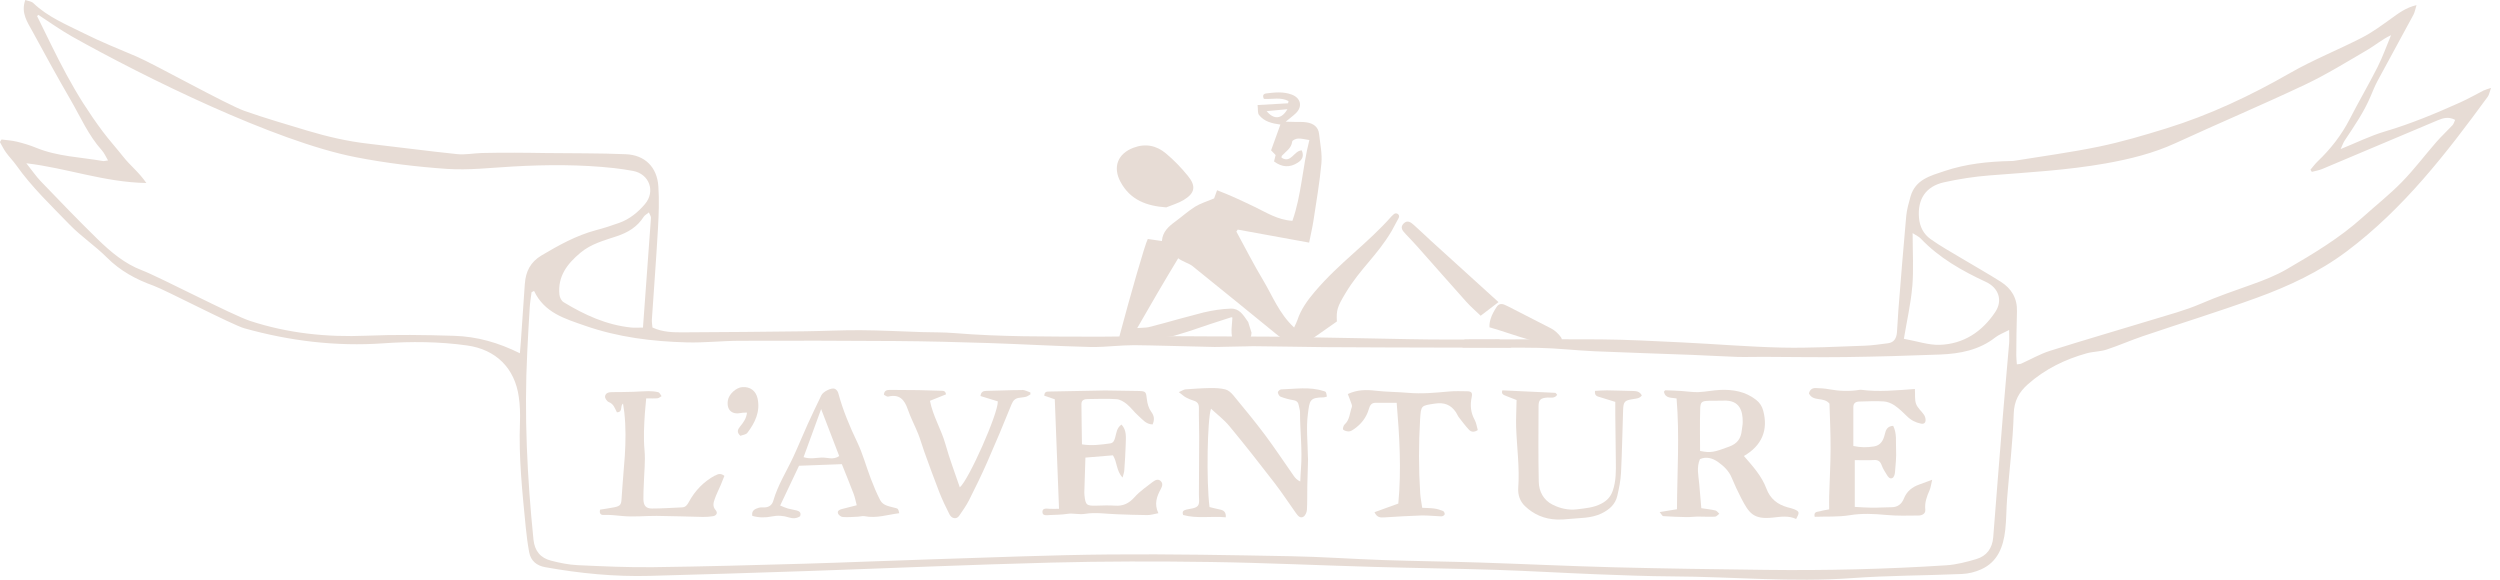 <svg width="138" height="32" viewBox="0 0 138 32" fill="none" xmlns="http://www.w3.org/2000/svg">
<g clip-path="url(#clip0_249_1739)">
<path d="M91.616 28.27C91.719 28.39 91.76 28.489 91.809 28.491C92.238 28.52 92.67 28.535 93.099 28.544C93.297 28.549 93.497 28.518 93.695 28.515C94.02 28.515 94.346 28.535 94.669 28.52C94.748 28.518 94.826 28.417 94.905 28.359C94.835 28.296 94.772 28.197 94.693 28.178C94.442 28.12 94.184 28.093 93.912 28.052C93.873 27.585 93.834 27.141 93.796 26.697C93.757 26.253 93.639 25.805 93.837 25.344C94.189 25.185 94.543 25.296 94.828 25.496C95.137 25.716 95.428 25.981 95.585 26.36C95.744 26.745 95.923 27.124 96.113 27.495C96.552 28.34 96.793 28.689 97.879 28.569C98.306 28.52 98.74 28.455 99.147 28.648C99.345 28.286 99.335 28.236 99.034 28.108C98.921 28.06 98.797 28.038 98.677 28.004C98.12 27.85 97.715 27.532 97.507 26.974C97.249 26.282 96.762 25.742 96.263 25.171C97.257 24.601 97.613 23.736 97.331 22.675C97.264 22.419 97.131 22.221 96.931 22.067C96.35 21.613 95.667 21.493 94.956 21.524C94.555 21.541 94.158 21.628 93.757 21.645C93.451 21.657 93.142 21.604 92.836 21.584C92.534 21.565 92.231 21.551 91.929 21.544C91.9 21.544 91.871 21.604 91.847 21.63C91.939 22.011 92.267 21.939 92.547 21.994C92.718 24.027 92.58 26.053 92.568 28.11C92.272 28.159 91.98 28.207 91.613 28.267L91.616 28.27ZM93.849 22.597C93.863 22.171 93.928 22.137 94.353 22.122C94.616 22.113 94.879 22.127 95.141 22.115C96.036 22.074 96.205 22.691 96.198 23.304C96.198 23.458 96.159 23.61 96.145 23.765C96.099 24.201 95.904 24.486 95.46 24.65C94.633 24.958 94.44 25.016 93.844 24.891C93.844 24.107 93.825 23.35 93.851 22.597H93.849Z" fill="#E7DCD5"/>
<path d="M100.987 22.281C101.009 23.084 101.053 23.935 101.048 24.787C101.045 25.652 100.995 26.518 100.971 27.381C100.963 27.613 100.971 27.845 100.971 28.117C100.802 28.151 100.635 28.17 100.479 28.218C100.339 28.262 100.1 28.218 100.17 28.527C100.816 28.503 101.47 28.544 102.102 28.44C102.787 28.327 103.45 28.363 104.13 28.426C104.713 28.481 105.307 28.464 105.895 28.457C106.086 28.457 106.3 28.363 106.276 28.136C106.235 27.746 106.358 27.408 106.51 27.066C106.575 26.919 106.592 26.75 106.657 26.482C106.363 26.59 106.158 26.67 105.953 26.742C105.555 26.882 105.254 27.116 105.092 27.526C104.976 27.816 104.757 27.999 104.412 27.999C104.055 27.999 103.701 28.028 103.344 28.025C103.025 28.025 102.707 27.997 102.384 27.98V25.399C102.76 25.399 103.102 25.416 103.443 25.394C103.696 25.377 103.802 25.488 103.879 25.708C103.939 25.879 104.05 26.036 104.144 26.195C104.217 26.318 104.311 26.463 104.467 26.383C104.547 26.342 104.593 26.185 104.603 26.077C104.636 25.66 104.685 25.24 104.663 24.823C104.641 24.386 104.716 23.928 104.504 23.506C104.19 23.523 104.098 23.718 104.043 23.962C103.968 24.295 103.819 24.584 103.443 24.644C103.081 24.702 102.712 24.709 102.304 24.618C102.304 23.889 102.304 23.178 102.304 22.469C102.304 22.247 102.442 22.17 102.635 22.165C103.083 22.155 103.532 22.129 103.978 22.158C104.18 22.17 104.402 22.259 104.574 22.375C104.827 22.549 105.053 22.766 105.273 22.983C105.492 23.2 105.748 23.328 106.042 23.385C106.226 23.422 106.305 23.316 106.291 23.147C106.283 23.057 106.25 22.961 106.199 22.889C106.059 22.686 105.847 22.515 105.767 22.295C105.683 22.064 105.722 21.787 105.702 21.473C104.675 21.545 103.703 21.647 102.731 21.516C102.7 21.512 102.668 21.516 102.639 21.521C102.085 21.613 101.533 21.589 100.978 21.49C100.725 21.444 100.462 21.422 100.204 21.42C100.018 21.42 99.893 21.533 99.854 21.719C100.086 22.194 100.669 21.888 100.987 22.281Z" fill="#E7DCD5"/>
<path d="M63.657 26.581C63.305 26.856 62.927 27.109 62.633 27.437C62.326 27.782 62.003 27.946 61.547 27.912C61.207 27.888 60.865 27.903 60.525 27.912C59.975 27.927 59.919 27.881 59.862 27.333C59.857 27.288 59.854 27.239 59.854 27.194C59.874 26.547 59.893 25.903 59.915 25.259C60.435 25.216 60.94 25.175 61.434 25.134C61.678 25.513 61.61 25.983 61.967 26.361C62.01 26.186 62.054 26.075 62.061 25.964C62.095 25.472 62.129 24.98 62.141 24.485C62.148 24.126 62.198 23.747 61.907 23.436C61.641 23.619 61.629 23.897 61.559 24.143C61.516 24.3 61.468 24.449 61.282 24.476C60.778 24.546 60.274 24.616 59.724 24.529C59.715 23.776 59.698 23.036 59.695 22.298C59.695 22.069 59.871 22.03 60.054 22.028C60.583 22.023 61.113 21.999 61.636 22.035C61.832 22.049 62.042 22.177 62.201 22.308C62.428 22.493 62.601 22.742 62.821 22.935C63.055 23.14 63.255 23.422 63.624 23.429C63.739 23.159 63.718 22.959 63.544 22.725C63.407 22.539 63.334 22.279 63.308 22.042C63.262 21.63 63.255 21.591 62.85 21.582C62.235 21.57 61.617 21.56 61 21.553C60.8 21.553 60.599 21.56 60.399 21.565C59.565 21.582 58.73 21.599 57.896 21.613C57.759 21.613 57.65 21.637 57.645 21.845C57.824 21.905 58.009 21.968 58.224 22.04C58.301 24.051 58.378 26.038 58.458 28.086C58.241 28.086 58.091 28.093 57.942 28.086C57.776 28.076 57.546 28.03 57.542 28.252C57.537 28.489 57.778 28.438 57.942 28.431C58.267 28.414 58.596 28.416 58.914 28.366C59.244 28.313 59.555 28.421 59.903 28.363C60.472 28.267 61.072 28.37 61.661 28.387C62.22 28.404 62.777 28.431 63.337 28.433C63.525 28.433 63.713 28.37 63.942 28.329C63.694 27.806 63.862 27.389 64.079 26.989C64.162 26.837 64.2 26.687 64.079 26.562C63.947 26.424 63.781 26.487 63.655 26.586L63.657 26.581Z" fill="#E7DCD5"/>
<path d="M73.063 21.587C72.289 21.333 71.498 21.473 70.714 21.495C70.649 21.495 70.531 21.611 70.538 21.659C70.548 21.748 70.618 21.874 70.692 21.9C70.921 21.987 71.163 22.052 71.404 22.091C71.597 22.122 71.667 22.226 71.696 22.395C71.715 22.517 71.763 22.638 71.761 22.759C71.758 23.793 71.896 24.826 71.814 25.863C71.794 26.101 71.787 26.34 71.775 26.579C71.599 26.497 71.498 26.388 71.416 26.27C70.89 25.522 70.388 24.758 69.843 24.027C69.277 23.27 68.674 22.542 68.073 21.813C67.96 21.676 67.801 21.536 67.637 21.495C67.374 21.427 67.089 21.418 66.814 21.42C66.354 21.427 65.893 21.461 65.433 21.493C65.348 21.5 65.269 21.56 65.071 21.645C65.257 21.787 65.351 21.878 65.464 21.939C65.599 22.014 65.746 22.071 65.893 22.117C66.101 22.182 66.185 22.3 66.18 22.527C66.171 23.048 66.195 23.569 66.195 24.092C66.195 25.161 66.19 26.229 66.18 27.297C66.18 27.512 66.231 27.794 66.117 27.924C65.992 28.067 65.707 28.076 65.49 28.129C65.331 28.168 65.235 28.231 65.31 28.428C66.081 28.643 66.87 28.477 67.663 28.556C67.687 28.255 67.54 28.161 67.316 28.12C67.126 28.084 66.937 28.03 66.766 27.989C66.583 26.584 66.646 23.116 66.848 22.561C67.186 22.877 67.572 23.169 67.868 23.528C68.717 24.553 69.54 25.602 70.352 26.656C70.767 27.194 71.141 27.768 71.536 28.322C71.638 28.465 71.766 28.631 71.949 28.523C72.055 28.46 72.135 28.276 72.142 28.144C72.168 27.712 72.154 27.28 72.163 26.846C72.173 26.352 72.192 25.858 72.204 25.361C72.204 25.301 72.197 25.238 72.195 25.178C72.185 24.403 72.096 23.617 72.195 22.855C72.291 22.11 72.282 21.939 73.068 21.934C73.126 21.934 73.186 21.905 73.244 21.89C73.203 21.628 73.203 21.628 73.061 21.582L73.063 21.587Z" fill="#E7DCD5"/>
<path d="M81.238 21.916C81.289 21.682 81.226 21.6 80.985 21.598C80.645 21.593 80.3 21.581 79.962 21.612C79.222 21.68 78.487 21.75 77.741 21.685C77.141 21.632 76.533 21.637 75.935 21.567C75.419 21.506 74.924 21.506 74.399 21.75C74.449 21.883 74.507 22.02 74.553 22.16C74.587 22.259 74.652 22.382 74.623 22.464C74.5 22.792 74.512 23.175 74.216 23.438C74.153 23.494 74.109 23.684 74.143 23.715C74.22 23.783 74.355 23.819 74.462 23.814C74.558 23.809 74.662 23.744 74.746 23.684C75.139 23.409 75.424 23.05 75.559 22.584C75.614 22.394 75.691 22.232 75.928 22.235C76.297 22.235 76.666 22.235 77.097 22.235C77.252 24.072 77.363 25.934 77.187 27.796C76.724 27.965 76.309 28.114 75.872 28.273C76.012 28.582 76.21 28.572 76.42 28.56C77.097 28.519 77.775 28.474 78.455 28.454C78.826 28.445 79.198 28.493 79.569 28.503C79.63 28.503 79.728 28.447 79.745 28.396C79.762 28.346 79.712 28.23 79.661 28.211C79.507 28.146 79.343 28.093 79.176 28.071C78.966 28.042 78.752 28.044 78.506 28.03C78.465 27.745 78.412 27.49 78.395 27.232C78.308 25.869 78.308 24.504 78.39 23.141C78.438 22.365 78.45 22.394 79.21 22.278C79.719 22.201 80.088 22.341 80.368 22.756C80.428 22.845 80.464 22.951 80.529 23.035C80.708 23.267 80.884 23.501 81.081 23.715C81.204 23.85 81.371 23.875 81.573 23.739C81.518 23.549 81.494 23.342 81.4 23.173C81.178 22.77 81.144 22.358 81.238 21.921V21.916Z" fill="#E7DCD5"/>
<path d="M49.422 28.04C49.115 27.948 48.751 27.927 48.585 27.606C48.385 27.222 48.221 26.82 48.066 26.415C47.811 25.749 47.627 25.052 47.321 24.413C46.897 23.53 46.525 22.635 46.27 21.69C46.246 21.598 46.159 21.49 46.077 21.459C45.891 21.386 45.43 21.625 45.341 21.816C45.088 22.344 44.83 22.872 44.589 23.405C44.321 23.996 44.078 24.599 43.805 25.189C43.429 26.005 42.939 26.764 42.688 27.637C42.623 27.866 42.459 28.001 42.209 28.009C42.1 28.013 41.984 27.997 41.885 28.028C41.68 28.091 41.473 28.173 41.526 28.476C41.89 28.58 42.249 28.582 42.592 28.51C42.927 28.44 43.238 28.462 43.552 28.563C43.771 28.633 43.976 28.623 44.164 28.498C44.239 28.308 44.135 28.221 43.986 28.18C43.822 28.134 43.651 28.117 43.487 28.069C43.352 28.03 43.221 27.968 43.065 27.905C43.436 27.121 43.781 26.395 44.106 25.71C44.965 25.679 45.727 25.65 46.47 25.621C46.701 26.202 46.921 26.733 47.123 27.268C47.196 27.461 47.232 27.666 47.292 27.89C46.974 27.972 46.721 28.038 46.467 28.1C46.335 28.134 46.207 28.201 46.26 28.346C46.294 28.435 46.426 28.534 46.523 28.539C46.798 28.558 47.078 28.534 47.355 28.522C47.478 28.517 47.606 28.472 47.721 28.493C48.38 28.626 49 28.407 49.639 28.329C49.581 28.078 49.578 28.083 49.422 28.038V28.04ZM45.353 25.257C45.042 25.269 44.724 25.353 44.357 25.235C44.693 24.319 44.999 23.48 45.327 22.58C45.676 23.487 46 24.326 46.325 25.175C45.99 25.406 45.664 25.245 45.353 25.257Z" fill="#E7DCD5"/>
<path d="M56.422 21.531C55.762 21.531 55.101 21.567 54.44 21.576C54.259 21.579 54.153 21.639 54.122 21.861C54.445 21.96 54.751 22.054 55.079 22.155C55.108 22.816 53.468 26.501 52.981 26.901C52.713 26.108 52.412 25.324 52.188 24.519C51.961 23.704 51.495 22.97 51.334 22.124C51.657 21.994 51.939 21.883 52.219 21.769C52.192 21.569 52.072 21.572 51.944 21.569C51.529 21.562 51.112 21.543 50.697 21.535C50.171 21.526 49.646 21.523 49.12 21.523C48.961 21.523 48.804 21.55 48.792 21.791C48.867 21.825 48.958 21.909 49.026 21.892C49.646 21.741 49.925 22.056 50.109 22.594C50.268 23.06 50.504 23.501 50.688 23.959C50.813 24.273 50.9 24.603 51.016 24.921C51.29 25.676 51.56 26.433 51.855 27.183C52.019 27.598 52.212 28.001 52.414 28.397C52.54 28.64 52.803 28.674 52.94 28.479C53.133 28.199 53.333 27.919 53.487 27.618C53.835 26.928 54.175 26.233 54.486 25.527C54.954 24.463 55.405 23.392 55.839 22.314C55.921 22.114 56.027 22.003 56.22 21.965C56.355 21.938 56.497 21.938 56.632 21.902C56.721 21.878 56.799 21.815 56.881 21.769C56.881 21.733 56.878 21.7 56.876 21.663C56.724 21.615 56.572 21.523 56.422 21.523V21.531Z" fill="#E7DCD5"/>
<path d="M83.148 21.861C83.361 21.94 83.573 22.025 83.715 22.082C83.706 22.664 83.677 23.124 83.691 23.582C83.73 24.697 83.889 25.806 83.807 26.923C83.778 27.318 83.901 27.673 84.181 27.94C84.668 28.406 85.261 28.654 85.939 28.678C86.153 28.686 86.373 28.673 86.587 28.649C87.2 28.584 87.825 28.623 88.406 28.341C88.837 28.131 89.165 27.841 89.274 27.374C89.373 26.951 89.46 26.522 89.481 26.091C89.539 24.948 89.554 23.802 89.595 22.656C89.612 22.162 89.672 22.104 90.149 22.029C90.328 22 90.513 21.996 90.629 21.827C90.506 21.595 90.308 21.583 90.101 21.581C89.638 21.574 89.173 21.552 88.71 21.547C88.485 21.545 88.263 21.566 88.044 21.576C88.01 21.851 88.167 21.88 88.321 21.923C88.587 22 88.85 22.085 89.163 22.184C89.163 22.415 89.163 22.628 89.163 22.84C89.173 23.708 89.182 24.576 89.194 25.442C89.202 26.001 89.211 26.556 89.021 27.099C88.905 27.427 88.7 27.644 88.391 27.803C87.969 28.025 87.511 28.056 87.055 28.114C86.58 28.174 86.115 28.066 85.7 27.856C85.208 27.61 84.952 27.135 84.94 26.602C84.909 25.208 84.921 23.812 84.928 22.415C84.928 22.063 85.051 21.969 85.42 21.945C85.603 21.933 85.816 22.01 85.956 21.793C85.91 21.745 85.881 21.687 85.849 21.684C84.882 21.636 83.915 21.593 82.931 21.547C82.854 21.742 82.992 21.803 83.144 21.858L83.148 21.861Z" fill="#E7DCD5"/>
<path d="M39.471 26.246C38.837 26.589 38.364 27.083 38.024 27.71C37.937 27.869 37.85 28 37.648 28.007C37.093 28.029 36.538 28.072 35.986 28.07C35.653 28.07 35.526 27.91 35.516 27.561C35.509 27.266 35.53 26.972 35.54 26.678C35.557 26.073 35.632 25.462 35.579 24.867C35.514 24.165 35.552 23.473 35.6 22.778C35.617 22.535 35.641 22.294 35.67 21.99C35.909 21.99 36.104 22.002 36.295 21.985C36.372 21.978 36.444 21.908 36.519 21.867C36.459 21.792 36.411 21.669 36.336 21.65C36.157 21.604 35.967 21.592 35.784 21.592C35.506 21.592 35.229 21.621 34.949 21.628C34.563 21.638 34.175 21.645 33.789 21.645C33.599 21.645 33.42 21.691 33.398 21.886C33.389 21.985 33.507 22.156 33.606 22.195C33.876 22.296 33.939 22.542 34.054 22.761C34.411 22.742 34.206 22.419 34.392 22.277C34.419 22.465 34.445 22.614 34.462 22.766C34.551 23.569 34.539 24.372 34.489 25.178C34.469 25.487 34.44 25.795 34.416 26.104C34.38 26.581 34.339 27.059 34.31 27.537C34.291 27.855 34.24 27.934 33.91 28.002C33.642 28.057 33.372 28.091 33.126 28.132C33.063 28.356 33.184 28.431 33.307 28.426C33.661 28.407 34.004 28.451 34.356 28.484C34.981 28.544 35.617 28.472 36.249 28.477C37.098 28.484 37.949 28.518 38.798 28.535C38.981 28.537 39.17 28.525 39.35 28.496C39.553 28.465 39.633 28.308 39.505 28.161C39.324 27.956 39.379 27.753 39.449 27.556C39.539 27.295 39.666 27.047 39.775 26.794C39.85 26.615 39.92 26.434 39.987 26.268C39.777 26.106 39.637 26.164 39.473 26.253L39.471 26.246Z" fill="#E7DCD5"/>
<path d="M41.818 21.997C41.726 21.573 41.41 21.337 40.976 21.368C40.631 21.392 40.228 21.764 40.178 22.106C40.1 22.627 40.397 22.904 40.911 22.796C41.01 22.774 41.113 22.781 41.234 22.774C41.2 23.104 41.031 23.326 40.855 23.541C40.73 23.698 40.641 23.852 40.87 24.057C40.99 24.009 41.178 23.992 41.256 23.891C41.675 23.334 41.977 22.728 41.818 21.993V21.997Z" fill="#E7DCD5"/>
<path d="M80.737 19.185C81.636 19.185 82.533 19.185 83.433 19.19C83.206 19.038 82.982 18.886 82.755 18.736C82.116 18.739 81.48 18.741 80.84 18.741C80.785 18.874 80.739 19.014 80.73 19.18C80.732 19.18 80.734 19.183 80.737 19.183V19.185Z" fill="#E7DCD5"/>
<path d="M137.121 4.982C136.677 5.207 136.243 5.458 135.79 5.66C134.444 6.263 133.086 6.832 131.663 7.252C130.846 7.493 130.072 7.879 129.203 8.229C129.295 8.033 129.346 7.876 129.435 7.744C129.958 6.958 130.496 6.179 130.863 5.303C130.981 5.023 131.094 4.741 131.236 4.474C131.895 3.251 132.565 2.033 133.224 0.81C133.296 0.675 133.32 0.511 133.392 0.282C132.792 0.427 132.406 0.728 132.003 1.018C131.478 1.394 130.952 1.785 130.378 2.079C129.068 2.752 127.689 3.299 126.413 4.03C124.226 5.284 121.964 6.352 119.557 7.095C118.339 7.471 117.109 7.835 115.862 8.093C114.314 8.414 112.742 8.622 111.181 8.877C111.116 8.887 111.051 8.887 110.986 8.889C109.746 8.916 108.519 9.044 107.337 9.442C106.56 9.702 105.726 9.909 105.461 10.85C105.362 11.202 105.258 11.561 105.224 11.923C105.065 13.655 104.93 15.386 104.79 17.12C104.757 17.533 104.747 17.945 104.711 18.355C104.684 18.661 104.559 18.905 104.216 18.948C103.787 19.001 103.355 19.069 102.924 19.083C101.404 19.134 99.885 19.221 98.368 19.187C96.523 19.146 94.678 18.989 92.834 18.9C91.336 18.828 89.836 18.746 88.338 18.734C86.476 18.719 84.615 18.729 82.753 18.736C82.114 18.738 81.477 18.741 80.838 18.741C80.517 18.741 80.197 18.743 79.876 18.743C78.429 18.743 76.979 18.705 75.532 18.678C74.536 18.661 73.54 18.642 72.544 18.623C71.908 18.611 71.271 18.594 70.634 18.587C70.572 18.587 70.509 18.584 70.446 18.584C69.783 18.577 69.122 18.579 68.459 18.574C68.119 18.574 67.779 18.572 67.439 18.57C67.33 18.57 67.222 18.57 67.113 18.57C66.605 18.57 66.093 18.562 65.584 18.562C65.143 18.562 64.699 18.555 64.258 18.555C63.764 18.555 63.267 18.562 62.772 18.567C62.442 18.572 62.114 18.572 61.784 18.574C61.311 18.579 60.836 18.587 60.363 18.584C57.802 18.574 55.241 18.599 52.682 18.386C52.079 18.336 51.474 18.35 50.869 18.331C49.745 18.295 48.621 18.234 47.497 18.227C46.484 18.22 45.469 18.275 44.456 18.287C42.223 18.314 39.987 18.336 37.754 18.345C37.173 18.348 36.587 18.345 36.015 18.078C36.003 17.926 35.974 17.776 35.984 17.629C36.095 15.96 36.225 14.291 36.319 12.623C36.363 11.844 36.394 11.06 36.341 10.283C36.271 9.227 35.6 8.556 34.547 8.513C33.071 8.45 31.595 8.467 30.116 8.448C29.552 8.441 28.988 8.429 28.424 8.429C27.816 8.429 27.208 8.429 26.6 8.446C26.145 8.458 25.684 8.554 25.238 8.508C23.598 8.339 21.965 8.118 20.328 7.932C19.18 7.802 18.063 7.541 16.961 7.211C15.801 6.861 14.634 6.523 13.493 6.121C12.514 5.773 8.489 3.523 7.531 3.118C6.555 2.703 5.566 2.308 4.618 1.833C3.656 1.351 2.641 0.941 1.84 0.171C1.734 0.07 1.548 0.055 1.396 0C1.138 0.723 1.522 1.23 1.801 1.748C2.489 3.019 3.186 4.288 3.912 5.54C4.454 6.475 4.886 7.478 5.621 8.296C5.757 8.446 5.836 8.643 5.964 8.856C5.81 8.875 5.742 8.899 5.682 8.889C4.445 8.672 3.171 8.643 1.987 8.154C1.647 8.014 1.29 7.908 0.933 7.821C0.656 7.753 0.369 7.739 0.084 7.7C0.055 7.746 0.026 7.794 -0.005 7.84C0.106 8.033 0.2 8.236 0.33 8.414C0.506 8.66 0.723 8.875 0.899 9.123C1.756 10.334 2.829 11.352 3.851 12.408C4.483 13.059 5.257 13.57 5.899 14.214C6.639 14.957 7.524 15.432 8.484 15.774C9.109 15.999 12.844 17.943 13.486 18.121C15.996 18.823 18.545 19.134 21.157 18.951C22.698 18.842 24.244 18.854 25.78 19.069C27.377 19.291 28.416 20.318 28.638 21.912C28.701 22.361 28.72 22.824 28.703 23.277C28.624 25.24 28.834 27.184 29.024 29.13C29.07 29.584 29.128 30.035 29.21 30.483C29.301 30.965 29.627 31.226 30.102 31.31C32.012 31.653 33.934 31.841 35.875 31.788C38.789 31.708 41.7 31.619 44.61 31.52C49.086 31.368 53.56 31.168 58.038 31.055C60.949 30.98 63.865 30.98 66.778 31.021C69.8 31.064 72.819 31.209 75.839 31.293C78.098 31.358 80.361 31.385 82.62 31.457C84.468 31.518 86.312 31.629 88.157 31.701C89.546 31.754 90.938 31.809 92.329 31.817C95.631 31.834 98.93 32.152 102.239 31.911C104.253 31.764 106.278 31.773 108.299 31.684C108.659 31.67 109.032 31.576 109.36 31.428C110.279 31.016 110.583 30.179 110.689 29.263C110.757 28.682 110.745 28.091 110.793 27.507C110.916 25.952 111.111 24.398 111.157 22.843C111.179 22.127 111.449 21.647 111.936 21.215C112.879 20.376 113.986 19.836 115.194 19.5C115.546 19.404 115.93 19.411 116.275 19.3C116.952 19.078 117.606 18.787 118.281 18.558C120.377 17.846 122.494 17.195 124.575 16.438C126.331 15.799 128.022 15.012 129.536 13.877C132.679 11.52 135.04 8.462 137.326 5.335C137.403 5.228 137.422 5.079 137.504 4.852C137.304 4.922 137.208 4.944 137.121 4.987V4.982ZM105.56 15.813C105.637 14.875 105.577 13.927 105.577 12.868C105.796 13.011 105.929 13.066 106.02 13.163C107.04 14.236 108.299 14.947 109.623 15.562C110.327 15.888 110.566 16.585 110.137 17.226C109.411 18.312 108.391 18.992 107.069 19.035C106.459 19.054 105.842 18.837 105.094 18.702C105.263 17.682 105.48 16.751 105.557 15.811L105.56 15.813ZM28.971 15.659C28.899 16.72 28.824 17.781 28.752 18.842C28.737 19.049 28.718 19.259 28.698 19.5C27.509 18.912 26.34 18.574 25.047 18.536C23.439 18.488 21.84 18.463 20.229 18.531C18.049 18.623 15.89 18.401 13.799 17.713C12.832 17.398 8.781 15.278 7.831 14.918C6.883 14.559 6.111 13.905 5.395 13.209C4.324 12.164 3.287 11.084 2.25 10.006C1.987 9.731 1.772 9.41 1.454 9.012C3.719 9.282 5.757 10.061 8.079 10.102C7.662 9.497 7.179 9.13 6.818 8.67C6.441 8.192 6.031 7.741 5.667 7.254C5.289 6.75 4.934 6.229 4.594 5.699C4.269 5.187 3.965 4.657 3.673 4.124C3.381 3.591 3.113 3.048 2.841 2.506C2.571 1.968 2.31 1.425 2.045 0.885C2.069 0.863 2.096 0.844 2.12 0.822C2.737 1.223 3.335 1.654 3.974 2.014C7.932 4.237 15.162 7.809 19.636 8.677C21.295 9 22.985 9.208 24.671 9.323C25.877 9.405 27.102 9.258 28.315 9.191C30.182 9.085 32.048 9.077 33.91 9.28C34.255 9.319 34.6 9.372 34.94 9.434C35.844 9.601 36.199 10.568 35.596 11.272C35.212 11.721 34.754 12.097 34.19 12.299C33.763 12.454 33.326 12.594 32.887 12.709C31.805 12.999 30.842 13.537 29.887 14.103C29.284 14.463 29.019 14.986 28.973 15.656L28.971 15.659ZM35.933 12.027C35.793 14.014 35.646 16.001 35.492 18.082C35.219 18.082 35.029 18.099 34.843 18.08C33.476 17.94 32.263 17.381 31.108 16.679C30.989 16.607 30.895 16.414 30.881 16.267C30.775 15.251 31.315 14.557 32.046 13.947C32.632 13.459 33.343 13.274 34.038 13.042C34.653 12.84 35.178 12.528 35.533 11.966C35.586 11.882 35.692 11.829 35.818 11.725C35.868 11.851 35.938 11.94 35.933 12.027ZM110.899 19.006C110.788 20.347 110.66 21.688 110.552 23.029C110.371 25.238 110.2 27.447 110.026 29.656C109.978 30.261 109.667 30.693 109.09 30.862C108.553 31.021 107.995 31.168 107.441 31.204C104.12 31.419 100.794 31.498 97.469 31.457C94.686 31.424 91.903 31.385 89.12 31.315C86.643 31.252 84.168 31.132 81.692 31.052C79.909 30.994 78.127 30.975 76.345 30.915C74.65 30.857 72.959 30.734 71.264 30.703C67.938 30.642 64.61 30.577 61.284 30.606C58.002 30.635 54.722 30.773 51.44 30.874C49.115 30.946 46.793 31.047 44.468 31.115C41.666 31.195 38.864 31.272 36.059 31.308C34.67 31.325 33.278 31.262 31.889 31.197C31.395 31.175 30.898 31.072 30.418 30.948C29.834 30.801 29.514 30.413 29.448 29.788C29.099 26.347 28.93 22.898 29.104 19.44C29.145 18.615 29.188 17.791 29.241 16.966C29.258 16.686 29.309 16.409 29.342 16.131C29.388 16.107 29.434 16.083 29.48 16.059C30.051 17.267 31.166 17.586 32.292 17.979C34.122 18.618 36.001 18.849 37.911 18.9C38.885 18.927 39.859 18.813 40.836 18.811C43.701 18.801 46.569 18.803 49.434 18.825C51.151 18.837 52.868 18.881 54.585 18.936C56.444 18.997 58.304 19.107 60.163 19.153C60.657 19.165 61.152 19.127 61.646 19.093C61.928 19.074 62.211 19.059 62.493 19.057C62.536 19.057 62.58 19.052 62.623 19.054C63.228 19.059 63.834 19.076 64.439 19.09C64.977 19.105 65.514 19.115 66.055 19.129L67.039 19.153C67.205 19.156 67.374 19.148 67.54 19.144C67.941 19.136 68.343 19.127 68.744 19.119C68.888 19.117 69.033 19.11 69.178 19.11C70.499 19.117 71.821 19.153 73.142 19.163C75.306 19.177 77.469 19.182 79.635 19.187C80.004 19.187 80.37 19.187 80.739 19.187C81.639 19.187 82.536 19.187 83.435 19.192C83.927 19.192 84.422 19.192 84.914 19.201C85.953 19.221 86.988 19.344 88.027 19.39C89.826 19.469 91.625 19.52 93.424 19.59C94.247 19.621 95.067 19.674 95.889 19.701C96.367 19.715 96.844 19.696 97.324 19.698C98.841 19.703 100.36 19.73 101.877 19.71C103.616 19.686 105.355 19.638 107.091 19.57C108.188 19.527 109.249 19.327 110.151 18.618C110.347 18.466 110.593 18.379 110.904 18.215C110.904 18.553 110.921 18.782 110.901 19.009L110.899 19.006ZM135.382 6.907C135.09 7.22 134.774 7.512 134.492 7.833C133.853 8.566 133.265 9.35 132.587 10.044C131.907 10.741 131.135 11.349 130.409 12.003C129.145 13.141 127.694 14.009 126.232 14.858C125.637 15.203 124.985 15.461 124.334 15.693C123.374 16.035 122.417 16.363 121.479 16.768C120.628 17.135 119.718 17.373 118.826 17.646C116.94 18.222 115.042 18.77 113.161 19.365C112.609 19.539 112.098 19.838 111.567 20.075C111.512 20.099 111.444 20.094 111.331 20.111C111.319 19.932 111.299 19.768 111.299 19.607C111.307 18.803 111.309 17.998 111.336 17.195C111.36 16.469 111.036 15.931 110.45 15.557C109.737 15.102 108.996 14.692 108.273 14.255C107.699 13.91 107.108 13.585 106.563 13.194C106.184 12.924 105.97 12.516 105.929 12.027C105.839 10.999 106.298 10.286 107.315 10.061C108.138 9.88 108.979 9.748 109.821 9.683C111.965 9.514 114.114 9.396 116.236 9.02C117.565 8.783 118.862 8.465 120.099 7.896C122.465 6.808 124.867 5.793 127.221 4.681C128.415 4.117 129.548 3.415 130.691 2.747C131.113 2.501 131.49 2.173 131.986 1.941C131.74 2.53 131.528 3.135 131.241 3.702C130.752 4.671 130.199 5.607 129.705 6.574C129.252 7.454 128.656 8.219 127.944 8.899C127.795 9.041 127.672 9.21 127.537 9.367C127.561 9.408 127.588 9.446 127.612 9.487C127.809 9.434 128.014 9.403 128.2 9.323C130.32 8.431 132.437 7.532 134.557 6.642C134.849 6.519 135.163 6.422 135.524 6.618C135.469 6.733 135.445 6.839 135.38 6.909L135.382 6.907Z" fill="#E7DCD5"/>
<path d="M64.376 11.448C64.699 11.315 65.042 11.219 65.338 11.04C65.961 10.664 66.038 10.278 65.57 9.707C65.206 9.258 64.798 8.834 64.354 8.465C63.838 8.033 63.231 7.903 62.565 8.156C61.694 8.484 61.412 9.227 61.856 10.047C62.396 11.04 63.281 11.368 64.376 11.448Z" fill="#E7DCD5"/>
<path d="M77.587 12.914C77.809 13.146 78.028 13.375 78.241 13.614C79.138 14.624 80.028 15.642 80.932 16.65C81.176 16.922 81.455 17.161 81.733 17.429C82.09 17.156 82.384 16.932 82.717 16.676C81.422 15.499 80.197 14.392 78.976 13.281C78.67 13.003 78.378 12.711 78.067 12.439C77.901 12.292 77.701 12.111 77.479 12.338C77.264 12.56 77.426 12.743 77.59 12.914H77.587Z" fill="#E7DCD5"/>
<path d="M86.156 18.604C86.02 18.416 85.832 18.24 85.627 18.132C85.389 18.004 85.145 17.886 84.906 17.763C84.665 17.637 84.424 17.514 84.18 17.391C83.874 17.237 83.573 17.078 83.266 16.923C83.199 16.89 83.131 16.858 83.061 16.827C82.883 16.747 82.724 16.771 82.615 16.94C82.48 17.152 82.35 17.367 82.278 17.618C82.237 17.755 82.21 17.9 82.22 18.067C82.222 18.067 82.225 18.067 82.229 18.069C82.931 18.269 83.676 18.544 84.482 18.773C84.482 18.773 85.321 18.768 86.3 18.829C86.146 18.768 86.262 18.749 86.156 18.602V18.604Z" fill="#E7DCD5"/>
<path d="M76.948 11.815C76.902 11.851 76.859 11.89 76.82 11.933C75.448 13.484 73.953 14.485 72.585 16.091C72.183 16.564 71.814 17.065 71.616 17.67C71.577 17.786 71.517 17.897 71.435 18.078C70.612 17.318 70.243 16.334 69.72 15.459C69.197 14.586 68.734 13.677 68.247 12.782C68.283 12.731 68.288 12.724 68.324 12.674C69.626 12.91 70.928 13.149 72.264 13.392C72.349 12.963 72.441 12.579 72.501 12.191C72.66 11.135 72.846 10.079 72.942 9.015C72.99 8.485 72.872 7.937 72.814 7.397C72.771 6.997 72.491 6.813 72.129 6.755C71.91 6.719 71.681 6.736 71.457 6.729C71.314 6.724 71.172 6.722 70.969 6.717C71.198 6.529 71.377 6.398 71.534 6.247C71.922 5.87 71.794 5.398 71.293 5.217C70.83 5.048 70.369 5.099 69.903 5.156C69.735 5.178 69.677 5.272 69.766 5.458C70.21 5.492 70.695 5.345 71.126 5.579C71.114 5.644 71.114 5.636 71.102 5.702C70.557 5.733 70.014 5.764 69.419 5.798C69.448 6.032 69.412 6.232 69.496 6.343C69.778 6.712 70.217 6.816 70.678 6.876C70.494 7.387 70.328 7.843 70.164 8.299C70.26 8.4 70.338 8.48 70.415 8.559C70.383 8.68 70.352 8.803 70.326 8.911C70.772 9.244 71.201 9.261 71.642 8.976C71.891 8.817 71.99 8.605 71.857 8.301C71.42 8.313 71.269 9.046 70.74 8.704C70.745 8.668 70.74 8.62 70.762 8.595C70.977 8.357 71.285 8.193 71.329 7.814C71.336 7.744 71.536 7.653 71.652 7.648C71.843 7.64 72.038 7.696 72.277 7.73C71.888 9.251 71.845 10.766 71.341 12.189C70.535 12.141 69.911 11.735 69.255 11.419C68.582 11.096 67.907 10.776 67.183 10.501C67.096 10.739 67.036 10.908 67.019 10.952C66.597 11.13 66.257 11.229 65.968 11.41C65.587 11.649 65.249 11.955 64.885 12.223C64.513 12.495 64.174 12.784 64.137 13.305C63.853 13.264 63.597 13.226 63.358 13.192C63.202 13.479 62.377 16.366 61.788 18.577C61.793 18.577 61.798 18.577 61.803 18.577C61.726 18.763 61.665 18.912 61.651 18.973C61.827 18.999 61.967 19.018 62.131 19.043C62.128 19.045 62.133 19.047 62.143 19.047C62.189 19.035 62.234 19.021 62.283 19.011L64.468 18.587C64.559 18.57 64.653 18.558 64.747 18.551C64.866 18.522 64.936 18.503 64.936 18.495C65.553 18.322 66.17 18.105 66.795 17.892L67.936 17.523C68.044 17.49 68.027 17.535 68.025 17.588L67.981 18.174C67.981 18.314 67.981 18.457 68.005 18.589C68.066 18.932 68.575 18.676 68.743 19.122C69.021 18.705 68.823 18.97 69.018 18.637C69.064 18.56 69.079 18.462 69.084 18.365L68.9 17.777C68.611 17.357 68.406 17.022 67.936 17.036C67.424 17.051 66.925 17.135 66.433 17.248L65.213 17.572C65.165 17.584 65.119 17.598 65.071 17.61C64.511 17.765 63.952 17.926 63.385 18.064C63.272 18.09 62.893 18.097 62.775 18.109C63.515 16.819 64.265 15.527 65.037 14.256C65.237 14.42 65.659 14.552 65.816 14.68C67.407 15.97 69.004 17.253 70.588 18.553C70.603 18.565 70.62 18.572 70.637 18.584C71.051 18.903 71.517 18.982 72.166 18.888L72.547 18.621L73.796 17.745C73.762 17.113 73.82 16.937 74.266 16.192C75.096 14.808 75.995 14.14 76.818 12.753C76.876 12.657 77.085 12.256 77.138 12.16C77.167 12.107 77.204 12.049 77.223 11.989C77.271 11.834 77.076 11.714 76.95 11.815H76.948ZM69.918 6.136C70.166 6.107 70.75 6.063 71.066 6.027C70.74 6.596 70.311 6.606 69.918 6.136Z" fill="#E7DCD5"/>
</g>
<defs>
<clipPath id="clip0_249_1739">
<rect width="137.507" height="32" fill="white"/>
</clipPath>
</defs>
</svg>
